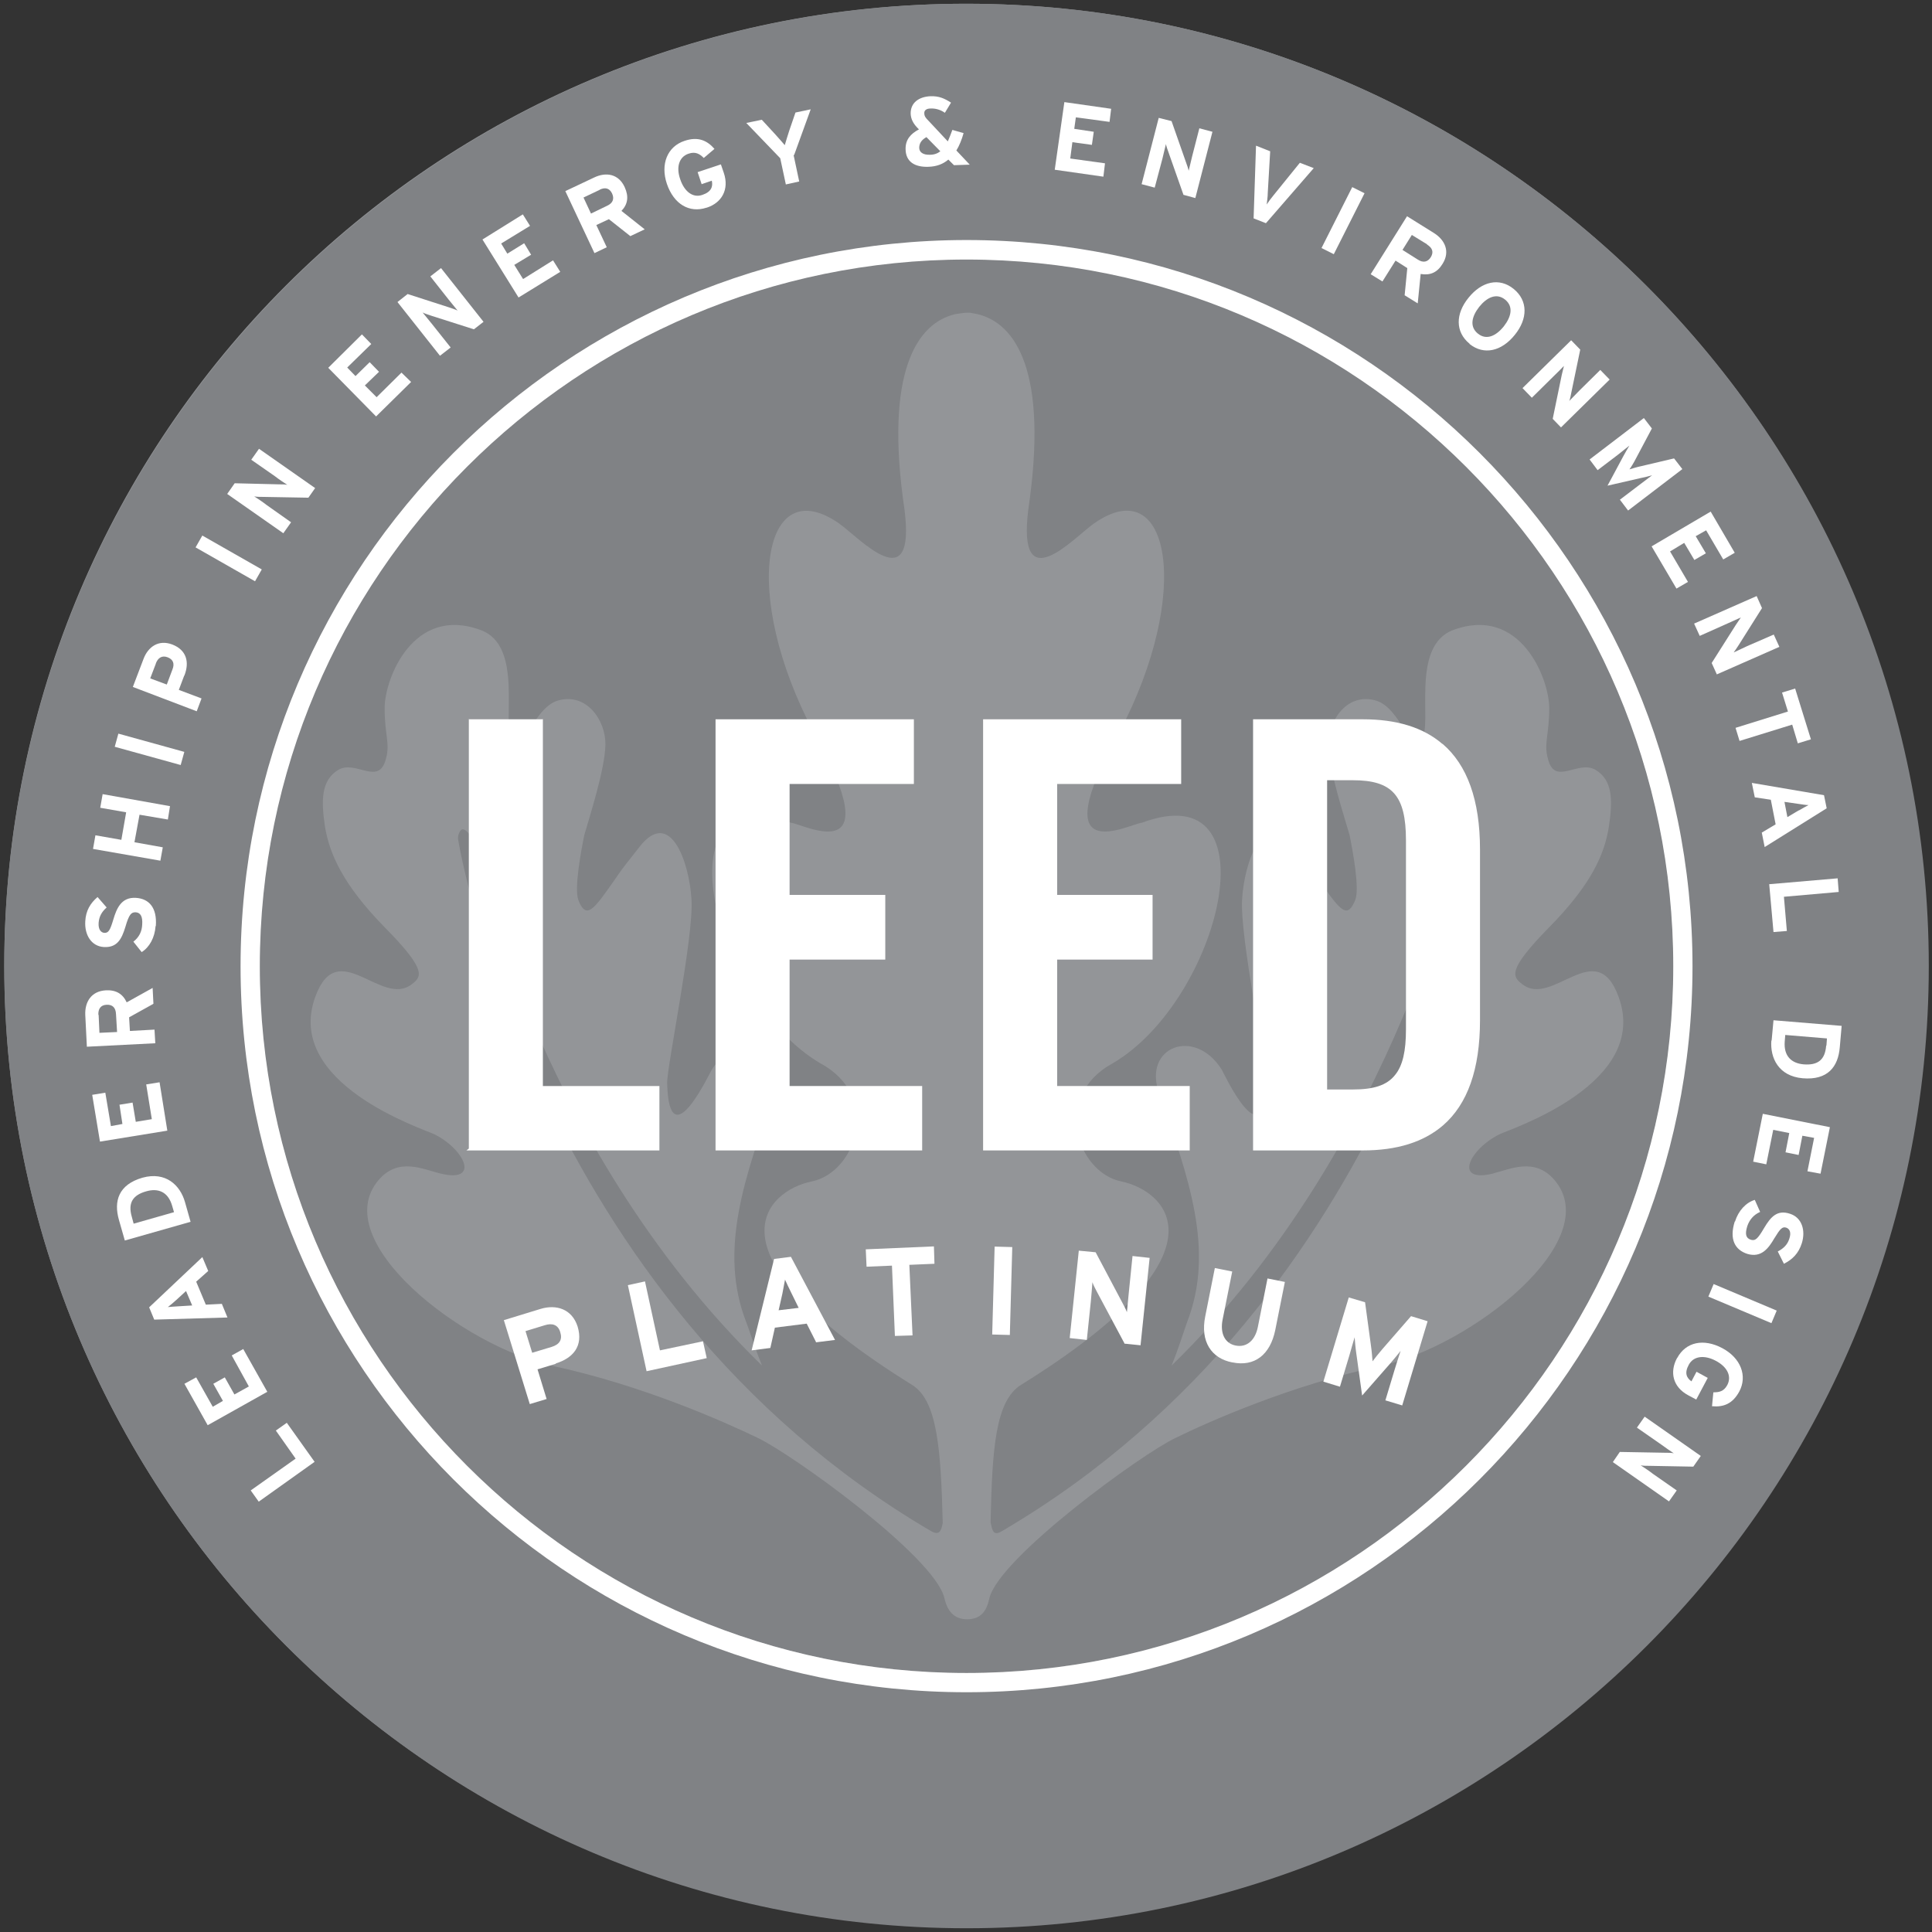 <?xml version="1.0" encoding="UTF-8"?><svg id="Capa_1" xmlns="http://www.w3.org/2000/svg" viewBox="0 0 72.28 72.28"><rect x="0" y="0" width="72.28" height="72.28" fill="#333333" stroke="none"/><defs><style>.cls-1{fill:#fff;}.cls-2{fill:#939598;}.cls-3{fill:#808285;}.cls-4{fill:none;}</style></defs><path class="cls-2" d="M72.12,36.12c0,19.87-16.11,35.98-35.98,35.98S.16,55.99,.16,36.12,16.27,.14,36.14,.14s35.98,16.11,35.98,35.98"/><path class="cls-3" d="M36.16,9.69c-14.59,0-26.45,11.87-26.45,26.45s11.87,26.45,26.45,26.45,26.45-11.87,26.45-26.45-11.87-26.45-26.45-26.45m19.7,34.21c.62-.15,1.55-.62,2.29,.24,1.95,2.27-3.13,6.23-6.5,6.96-3.37,.73-6.39,2.07-7.66,2.69-1.26,.59-6.64,4.5-6.98,6.02-.1,.47-.32,.77-.83,.77s-.75-.34-.85-.8c-.38-1.56-5.73-5.4-6.99-5.99-1.27-.61-4.29-1.96-7.67-2.69-3.37-.73-8.45-4.69-6.5-6.96,.74-.86,1.67-.39,2.29-.24,1.53,.38,.92-.9-.2-1.46-.43-.21-5.66-1.9-4.46-5.16,.84-2.29,2.47,.43,3.61-.46,.36-.28,.58-.51-1.01-2.12-1.59-1.62-2.07-2.77-2.24-3.76-.15-.99-.15-1.75,.5-2.14,.66-.38,1.52,.63,1.78-.42,.16-.56-.05-.88-.05-1.89,0-1.1,1.07-3.85,3.59-2.92,1.63,.59,.77,3.53,1.18,4.08,.43,.57,.8-1.17,1.71-1.44,1.05-.31,1.79,.71,1.78,1.65-.02,.94-.6,2.71-.79,3.38-.11,.54-.39,2.01-.22,2.44,.26,.65,.5,.44,1.09-.39,.53-.73,.26-.43,1.19-1.6,1.16-1.5,1.87,.58,1.95,1.96,.09,1.39-.92,6.23-.91,6.87,.07,2.9,1.61-.43,1.67-.5,1.01-1.61,2.95-.86,2.34,.87-1.11,3.16-2.1,5.88-1.05,8.58,.14,.36,.33,.99,.59,1.62-8.55-8.32-10.9-19.76-10.91-19.78-.03-.12-.2-.31-.31-.28-.1,.03-.18,.26-.15,.38,0,.02,2.79,17.14,17.69,25.87,.32,.18,.38,0,.44-.3-.07-2.72-.19-4.58-1.15-5.17-8.02-4.98-5.41-7.28-3.75-7.61,1.67-.34,2.62-3.19,.32-4.42-4.04-2.38-6.11-10.86-1.1-9,.46,.04,3.76,1.83,.86-3.37-2.76-5.2-1.91-9.83,.95-7.82,.75,.53,2.87,2.87,2.44-.52-.76-5.15,.46-6.99,1.91-7.32,0,0,.32-.05,.41-.05h.13c.12,.02,.27,.05,.27,.05,1.45,.34,2.67,2.17,1.91,7.32-.42,3.4,1.7,1.05,2.45,.52,2.86-2.02,3.7,2.61,.95,7.82-2.91,5.2,.39,3.41,.85,3.37,5.01-1.86,2.95,6.63-1.09,9-2.29,1.24-1.34,4.08,.32,4.42,1.66,.34,4.27,2.63-3.75,7.61-.97,.6-1.08,2.44-1.14,5.15,.07,.31,.1,.52,.43,.32,14.9-8.74,17.69-25.86,17.7-25.87,.03-.12-.02-.35-.12-.38-.1-.04-.31,.08-.34,.2,0,.01-2.35,11.54-10.9,19.86,.26-.63,.45-1.26,.58-1.62,1.05-2.7,.06-5.42-1.05-8.58-.61-1.73,1.34-2.48,2.35-.87,.05,.08,1.59,3.4,1.66,.5,.02-.64-.99-5.48-.9-6.87,.08-1.39,.79-3.47,1.95-1.96,.93,1.17,.65,.86,1.18,1.6,.6,.83,.83,1.04,1.1,.39,.18-.43-.1-1.9-.21-2.44-.19-.67-.78-2.44-.79-3.38,0-.94,.72-1.96,1.78-1.65,.91,.27,1.28,2.01,1.71,1.44,.42-.55-.44-3.48,1.18-4.08,2.51-.93,3.59,1.82,3.59,2.92,0,1.01-.21,1.33-.05,1.89,.25,1.05,1.12,.04,1.78,.42,.65,.39,.65,1.14,.5,2.14-.16,1-.64,2.14-2.24,3.76-1.58,1.61-1.36,1.84-1,2.12,1.13,.89,2.76-1.83,3.6,.46,1.21,3.26-4.03,4.95-4.46,5.16-1.12,.56-1.74,1.84-.21,1.46"/><polygon class="cls-1" points="20.31 26.91 20.31 26.9 20.29 26.91 17.56 26.91 17.54 26.9 17.54 26.91 17.54 42.97 17.45 43.04 17.54 43.04 24.67 43.04 24.67 40.63 20.31 40.63 20.31 26.91"/><polygon class="cls-1" points="29.54 35.9 33.12 35.9 33.12 33.5 33.12 33.48 29.54 33.48 29.54 29.33 34.19 29.33 34.19 26.93 34.19 26.91 26.77 26.91 26.77 43.04 34.5 43.04 34.5 40.65 34.5 40.63 29.54 40.63 29.54 35.9"/><polygon class="cls-1" points="39.55 35.9 43.12 35.9 43.12 33.5 43.12 33.48 39.55 33.48 39.55 29.33 44.19 29.33 44.19 26.93 44.19 26.91 36.78 26.91 36.78 43.04 44.51 43.04 44.51 40.65 44.51 40.63 39.55 40.63 39.55 35.9"/><path class="cls-1" d="M53.96,27.83c-.72-.62-1.72-.92-2.97-.92h-4.11v16.13h4.11c1.27,0,2.27-.31,3-.94,.91-.79,1.38-2.09,1.38-3.93v-6.39c0-1.85-.48-3.16-1.4-3.95m-.19,3.07h0m-1.18,7.61c0,.81-.12,1.36-.41,1.71-.31,.39-.81,.54-1.58,.54h-.96v-11.57h.96c1.47,0,1.99,.56,1.99,2.25v7.06Z"/><path class="cls-3" d="M36.16,.14C16.31,.14,.16,16.29,.16,36.14c0,19.85,16.15,36,36,36,19.85,0,36-16.15,36-36C72.16,16.29,56.01,.14,36.16,.14m19.18,55.18c-5.12,5.12-11.94,7.94-19.18,7.94-7.24,0-14.05-2.82-19.18-7.94-5.12-5.12-7.94-11.94-7.94-19.17,0-7.24,2.82-14.05,7.94-19.18,5.12-5.12,11.93-7.94,19.18-7.94,7.24,0,14.05,2.82,19.18,7.94,5.12,5.12,7.94,11.93,7.94,19.18s-2.82,14.05-7.94,19.17"/><polygon class="cls-1" points="11.77 54.69 9.68 56.18 9.38 55.76 11.06 54.57 10.32 53.52 10.73 53.23 11.77 54.69"/><polygon class="cls-1" points="10 52.07 7.77 53.32 6.9 51.77 7.34 51.53 7.96 52.63 8.34 52.41 7.98 51.77 8.41 51.53 8.77 52.17 9.31 51.87 8.67 50.71 9.1 50.47 10 52.07"/><path class="cls-1" d="M7.79,47.55l-.45,.4,.36,.86,.6-.03,.21,.51-2.74,.08-.19-.46,1.99-1.88,.22,.52Zm-1.19,1.08c-.12,.11-.24,.21-.32,.27,.1-.01,.26-.02,.42-.03l.49-.03-.23-.54-.36,.33Z"/><path class="cls-1" d="M6.92,44.97l.21,.74-2.46,.7-.22-.77c-.2-.7-.02-1.32,.88-1.58,.87-.24,1.41,.28,1.59,.91m-1.99,.55l.07,.26,1.51-.43-.07-.24c-.15-.52-.52-.67-.97-.54-.5,.14-.69,.43-.54,.95"/><polygon class="cls-1" points="6.26 42.3 3.74 42.71 3.45 40.96 3.94 40.88 4.15 42.13 4.58 42.05 4.47 41.33 4.96 41.25 5.08 41.97 5.68 41.87 5.47 40.57 5.97 40.49 6.26 42.3"/><path class="cls-1" d="M5.73,37.56l-.9,.5,.03,.51,.92-.05,.03,.51-2.56,.13-.06-1.19c-.02-.48,.22-.89,.77-.92,.38-.02,.63,.13,.78,.45l.97-.54,.03,.59Zm-2.04,.41l.03,.67,.66-.03-.04-.67c-.01-.24-.13-.36-.35-.35-.23,.01-.32,.16-.31,.38"/><path class="cls-1" d="M5.82,34.65c-.03,.43-.23,.79-.52,.97l-.31-.39c.22-.17,.32-.39,.33-.64,.02-.3-.06-.45-.25-.46-.16,0-.24,.07-.38,.55-.14,.46-.31,.78-.81,.75-.46-.03-.72-.45-.69-.96,.02-.4,.19-.68,.46-.91l.34,.39c-.18,.16-.28,.33-.3,.57-.02,.27,.1,.37,.21,.38,.16,.01,.22-.1,.34-.5,.12-.4,.29-.84,.84-.81,.49,.03,.8,.36,.75,1.05"/><polygon class="cls-1" points="6.28 30.66 5.22 30.48 5.03 31.51 6.09 31.7 6 32.2 3.48 31.76 3.57 31.25 4.54 31.42 4.72 30.39 3.75 30.22 3.84 29.71 6.36 30.16 6.28 30.66"/><rect class="cls-1" x="5.33" y="26.75" width=".51" height="2.56" transform="translate(-22.91 25.94) rotate(-74.53)"/><path class="cls-1" d="M6.89,25.28l-.2,.53,.85,.32-.18,.48-2.39-.91,.4-1.05c.17-.45,.56-.73,1.07-.54,.55,.21,.65,.67,.46,1.16m-1.07-.44l-.21,.55,.62,.23,.21-.56c.09-.22,.03-.38-.18-.46-.21-.08-.36,.02-.44,.23"/><rect class="cls-1" x="8.3" y="19.61" width=".51" height="2.56" transform="translate(-13.83 17.98) rotate(-60.32)"/><path class="cls-1" d="M11.54,18.62l-1.69-.03c-.11,0-.26,0-.34-.02,.08,.05,.35,.23,.46,.32l.92,.65-.29,.41-2.1-1.47,.28-.4,1.63,.04c.11,0,.27,0,.34,.02-.08-.05-.35-.23-.46-.32l-.89-.62,.29-.41,2.1,1.47-.26,.37Z"/><polygon class="cls-1" points="14.07 15.58 12.28 13.76 13.54 12.51 13.89 12.87 12.99 13.75 13.3 14.07 13.83 13.55 14.18 13.91 13.65 14.42 14.09 14.86 15.02 13.94 15.38 14.29 14.07 15.58"/><path class="cls-1" d="M17.73,12.32l-1.6-.51c-.11-.04-.25-.08-.32-.12,.06,.07,.26,.32,.35,.43l.7,.88-.4,.31-1.59-2.01,.38-.3,1.55,.5c.11,.04,.25,.08,.32,.12-.06-.07-.26-.32-.35-.43l-.67-.85,.4-.31,1.59,2.01-.36,.28Z"/><polygon class="cls-1" points="19.4 11.13 18.05 8.96 19.56 8.02 19.83 8.45 18.75 9.11 18.98 9.49 19.61 9.1 19.87 9.53 19.24 9.91 19.57 10.44 20.69 9.74 20.96 10.17 19.4 11.13"/><path class="cls-1" d="M23.59,8.84l-.81-.64-.47,.22,.39,.83-.46,.22-1.09-2.32,1.08-.51c.44-.21,.91-.14,1.14,.36,.16,.35,.12,.64-.12,.89l.87,.69-.53,.25Zm-1.15-1.74l-.61,.29,.28,.6,.6-.29c.22-.1,.28-.26,.19-.46-.1-.21-.27-.24-.47-.14"/><path class="cls-1" d="M26.43,7.77c-.64,.21-1.22-.13-1.48-.89-.25-.74,.02-1.4,.66-1.61,.5-.17,.84-.02,1.12,.3l-.4,.34c-.15-.15-.31-.25-.57-.16-.36,.12-.47,.51-.31,.96,.15,.45,.47,.71,.83,.58,.33-.11,.4-.31,.35-.53l-.38,.13-.15-.45,.87-.29,.11,.32c.21,.62-.08,1.12-.64,1.3"/><path class="cls-1" d="M29.69,5.8l.21,.99-.5,.11-.21-.98-1.27-1.32,.58-.12,.48,.52c.12,.13,.31,.35,.38,.43,.03-.1,.11-.37,.17-.55l.23-.67,.57-.12-.62,1.71Z"/><path class="cls-1" d="M35.68,6.17l-.2-.2c-.2,.17-.44,.26-.74,.27-.52,.02-.85-.19-.86-.65-.01-.36,.18-.58,.5-.75l-.07-.07c-.14-.15-.23-.31-.24-.51-.01-.42,.31-.64,.74-.66,.32-.01,.52,.08,.77,.24l-.23,.38c-.17-.12-.36-.17-.54-.16-.15,0-.24,.07-.23,.18,0,.11,.06,.18,.15,.27l.73,.78c.05-.12,.11-.26,.17-.43l.42,.12c-.07,.25-.16,.47-.27,.65l.5,.53-.59,.02Zm-1.02-1.04c-.2,.11-.27,.25-.27,.4,0,.16,.14,.27,.4,.26,.16,0,.29-.05,.39-.13l-.52-.53Z"/><polygon class="cls-1" points="39.46 6.35 39.82 3.82 41.57 4.07 41.51 4.56 40.25 4.39 40.19 4.82 40.92 4.93 40.85 5.42 40.12 5.32 40.04 5.93 41.34 6.11 41.28 6.61 39.46 6.35"/><path class="cls-1" d="M44.28,7.3l-.56-1.59c-.04-.11-.09-.25-.1-.32-.02,.09-.1,.4-.13,.54l-.29,1.09-.49-.13,.64-2.48,.48,.12,.54,1.54c.04,.11,.09,.25,.1,.32,.02-.09,.1-.4,.13-.54l.27-1.05,.49,.13-.64,2.48-.44-.12Z"/><path class="cls-1" d="M47.36,8.35l-.46-.18,.09-2.72,.53,.21-.09,1.55c0,.15-.03,.34-.04,.44,.05-.08,.16-.23,.26-.35l.98-1.21,.52,.2-1.78,2.05Z"/><polygon class="cls-1" points="49.44 9.28 50.59 7 51.05 7.23 49.9 9.51 49.44 9.28"/><path class="cls-1" d="M52.55,11.05l.1-1.02-.44-.28-.49,.78-.44-.27,1.36-2.17,1.01,.63c.41,.26,.61,.69,.32,1.15-.2,.33-.47,.44-.82,.38l-.11,1.1-.5-.31Zm.84-1.91l-.57-.35-.35,.56,.57,.36c.2,.13,.37,.1,.49-.09,.12-.2,.05-.35-.14-.47"/><path class="cls-1" d="M54.98,12.86c-.54-.44-.53-1.12-.04-1.72,.49-.61,1.15-.77,1.69-.33,.54,.44,.53,1.12,.04,1.72-.49,.61-1.15,.77-1.69,.34m1.33-1.66c-.32-.26-.68-.09-.97,.27-.28,.36-.37,.74-.05,1,.32,.26,.68,.09,.97-.27,.28-.36,.37-.74,.05-1"/><path class="cls-1" d="M58.09,15.67l.34-1.65c.03-.11,.06-.26,.08-.33-.07,.07-.29,.3-.4,.4l-.8,.79-.35-.36,1.82-1.79,.34,.35-.33,1.59c-.02,.11-.05,.26-.08,.33,.07-.07,.29-.3,.39-.4l.77-.76,.35,.36-1.82,1.79-.32-.33Z"/><path class="cls-1" d="M60.61,18.69l.75-.57c.11-.08,.37-.28,.45-.34-.1,.03-.29,.08-.45,.11l-1.22,.28,.59-1.1c.08-.14,.17-.31,.23-.4-.08,.06-.33,.26-.44,.35l-.75,.57-.3-.4,2.03-1.55,.3,.39-.6,1.13c-.07,.14-.18,.32-.24,.4,.1-.03,.29-.09,.44-.12l1.23-.29,.31,.4-2.03,1.55-.31-.41Z"/><polygon class="cls-1" points="61.79 20.44 64 19.14 64.9 20.68 64.47 20.93 63.83 19.84 63.44 20.06 63.82 20.7 63.39 20.95 63.01 20.31 62.48 20.63 63.15 21.77 62.72 22.02 61.79 20.44"/><path class="cls-1" d="M64.04,24.8l.9-1.42c.06-.09,.15-.22,.19-.28-.09,.04-.38,.17-.51,.23l-1.03,.46-.21-.46,2.34-1.03,.2,.45-.87,1.38c-.06,.1-.15,.22-.19,.28,.09-.04,.38-.18,.51-.24l.99-.43,.21,.46-2.34,1.03-.19-.42Z"/><polygon class="cls-1" points="67.05 27.11 65.08 27.72 64.93 27.23 66.89 26.62 66.67 25.91 67.16 25.76 67.75 27.66 67.26 27.81 67.05 27.11"/><path class="cls-1" d="M65.91,31.15l.52-.31-.18-.92-.6-.09-.11-.54,2.7,.46,.1,.49-2.32,1.45-.11-.55Zm1.39-.83c.14-.08,.28-.16,.36-.2-.1,0-.26-.03-.41-.05l-.49-.07,.11,.57,.42-.25Z"/><polygon class="cls-1" points="66.19 33.08 68.75 32.86 68.79 33.37 66.74 33.55 66.85 34.83 66.35 34.87 66.19 33.08"/><path class="cls-1" d="M66.28,38.93l.07-.76,2.55,.21-.07,.8c-.06,.73-.45,1.24-1.39,1.16-.9-.08-1.22-.76-1.17-1.41m2.06,.19l.02-.27-1.56-.13-.02,.25c-.04,.54,.25,.81,.71,.85,.52,.04,.8-.16,.84-.7"/><polygon class="cls-1" points="65.95 41.67 68.46 42.17 68.11 43.91 67.62 43.82 67.87 42.57 67.43 42.49 67.29 43.21 66.8 43.11 66.94 42.39 66.34 42.27 66.08 43.56 65.59 43.46 65.95 41.67"/><path class="cls-1" d="M64.91,45.7c.13-.41,.41-.71,.74-.81l.2,.45c-.25,.11-.4,.3-.48,.53-.09,.29-.06,.45,.13,.51,.16,.05,.25-.01,.5-.44,.25-.42,.49-.69,.97-.53,.44,.14,.59,.62,.44,1.1-.12,.38-.35,.61-.67,.77l-.23-.46c.21-.11,.36-.25,.43-.47,.09-.26,0-.38-.11-.42-.15-.05-.23,.04-.45,.4-.21,.36-.48,.74-1.01,.58-.46-.15-.68-.54-.47-1.21"/><rect class="cls-1" x="64.93" y="47.48" width=".51" height="2.56" transform="translate(-5.04 89.93) rotate(-67.17)"/><path class="cls-1" d="M62.75,50.8c.32-.59,.98-.74,1.69-.36,.69,.37,.94,1.04,.63,1.62-.25,.46-.59,.59-1.02,.55l.05-.52c.21,0,.39-.03,.52-.27,.18-.34-.01-.69-.43-.91-.41-.22-.83-.19-1.01,.15-.17,.31-.08,.49,.1,.62l.19-.36,.42,.23-.43,.81-.3-.16c-.58-.31-.7-.87-.42-1.39"/><path class="cls-1" d="M60.6,54.32l1.68,.03c.11,0,.27,0,.34,.02-.08-.05-.34-.23-.46-.32l-.92-.64,.29-.41,2.1,1.47-.28,.4-1.63-.03c-.11,0-.27,0-.34-.02,.08,.05,.35,.23,.46,.32l.89,.62-.29,.41-2.1-1.47,.26-.38Z"/><g><path class="cls-1" d="M20.8,51.02l-.69,.21,.34,1.11-.63,.19-.97-3.14,1.37-.42c.59-.18,1.18,0,1.39,.66,.22,.73-.17,1.18-.82,1.38m-.41-1.43l-.72,.22,.25,.81,.73-.22c.29-.09,.41-.27,.32-.55-.08-.28-.3-.35-.58-.26"/><polygon class="cls-1" points="24.19 51.3 23.49 48.08 24.13 47.94 24.69 50.52 26.3 50.18 26.44 50.81 24.19 51.3"/><path class="cls-1" d="M30.53,50.21l-.35-.69-1.19,.15-.17,.76-.7,.09,.84-3.42,.63-.08,1.65,3.11-.72,.09Zm-.93-1.85c-.09-.18-.18-.37-.23-.49-.02,.12-.06,.33-.1,.53l-.14,.62,.75-.09-.28-.57Z"/><polygon class="cls-1" points="34.02 47.32 34.14 49.96 33.48 49.98 33.37 47.35 32.42 47.39 32.39 46.74 34.94 46.63 34.96 47.28 34.02 47.32"/><rect class="cls-1" x="35.85" y="47.97" width="3.29" height=".66" transform="translate(-11.82 84.44) rotate(-88.42)"/><path class="cls-1" d="M42.08,50.28l-1.02-1.91c-.07-.13-.16-.3-.19-.4-.01,.12-.04,.54-.06,.72l-.15,1.44-.64-.07,.34-3.27,.63,.06,.98,1.85c.07,.13,.16,.3,.19,.39,.01-.12,.05-.53,.07-.72l.14-1.38,.64,.07-.34,3.27-.58-.06Z"/><path class="cls-1" d="M46.1,50.97c-.78-.15-1.2-.78-1.01-1.72l.36-1.81,.65,.13-.36,1.8c-.1,.51,.08,.89,.49,.97,.41,.08,.73-.19,.83-.7l.36-1.81,.65,.13-.36,1.8c-.19,.93-.78,1.38-1.6,1.21"/><path class="cls-1" d="M51.83,52.39l.35-1.16c.05-.17,.18-.57,.22-.69-.08,.1-.24,.3-.38,.46l-1.06,1.21-.22-1.59c-.03-.2-.05-.46-.06-.59-.04,.12-.15,.52-.2,.69l-.35,1.16-.62-.19,.95-3.15,.61,.18,.22,1.62c.03,.2,.05,.47,.06,.59,.08-.11,.24-.31,.37-.46l1.07-1.23,.62,.19-.95,3.15-.63-.19Z"/></g><path class="cls-1" d="M36.16,63.31c-14.98,0-27.16-12.18-27.16-27.16S21.18,8.98,36.16,8.98s27.16,12.19,27.16,27.17-12.19,27.16-27.16,27.16m0-53.6c-14.58,0-26.44,11.86-26.44,26.44s11.86,26.44,26.44,26.44,26.44-11.86,26.44-26.44-11.86-26.44-26.44-26.44"/><path class="cls-4" d="M64.53,62.55c.81,0,1.5,.63,1.5,1.48s-.69,1.49-1.5,1.49-1.51-.63-1.51-1.49,.69-1.48,1.51-1.48m0,.24c-.69,0-1.22,.53-1.22,1.24s.53,1.25,1.22,1.25,1.21-.52,1.21-1.25-.53-1.24-1.21-1.24m-.32,2.1h-.26v-1.71h.66c.41,0,.61,.15,.61,.49,0,.31-.19,.44-.45,.47l.49,.75h-.29l-.46-.74h-.3v.74Zm0-.96h.31c.32,0,.42-.09,.42-.28,0-.16-.08-.26-.38-.26h-.36v.54Z"/><rect class="cls-4" x=".16" y=".14" width="72" height="72"/></svg>